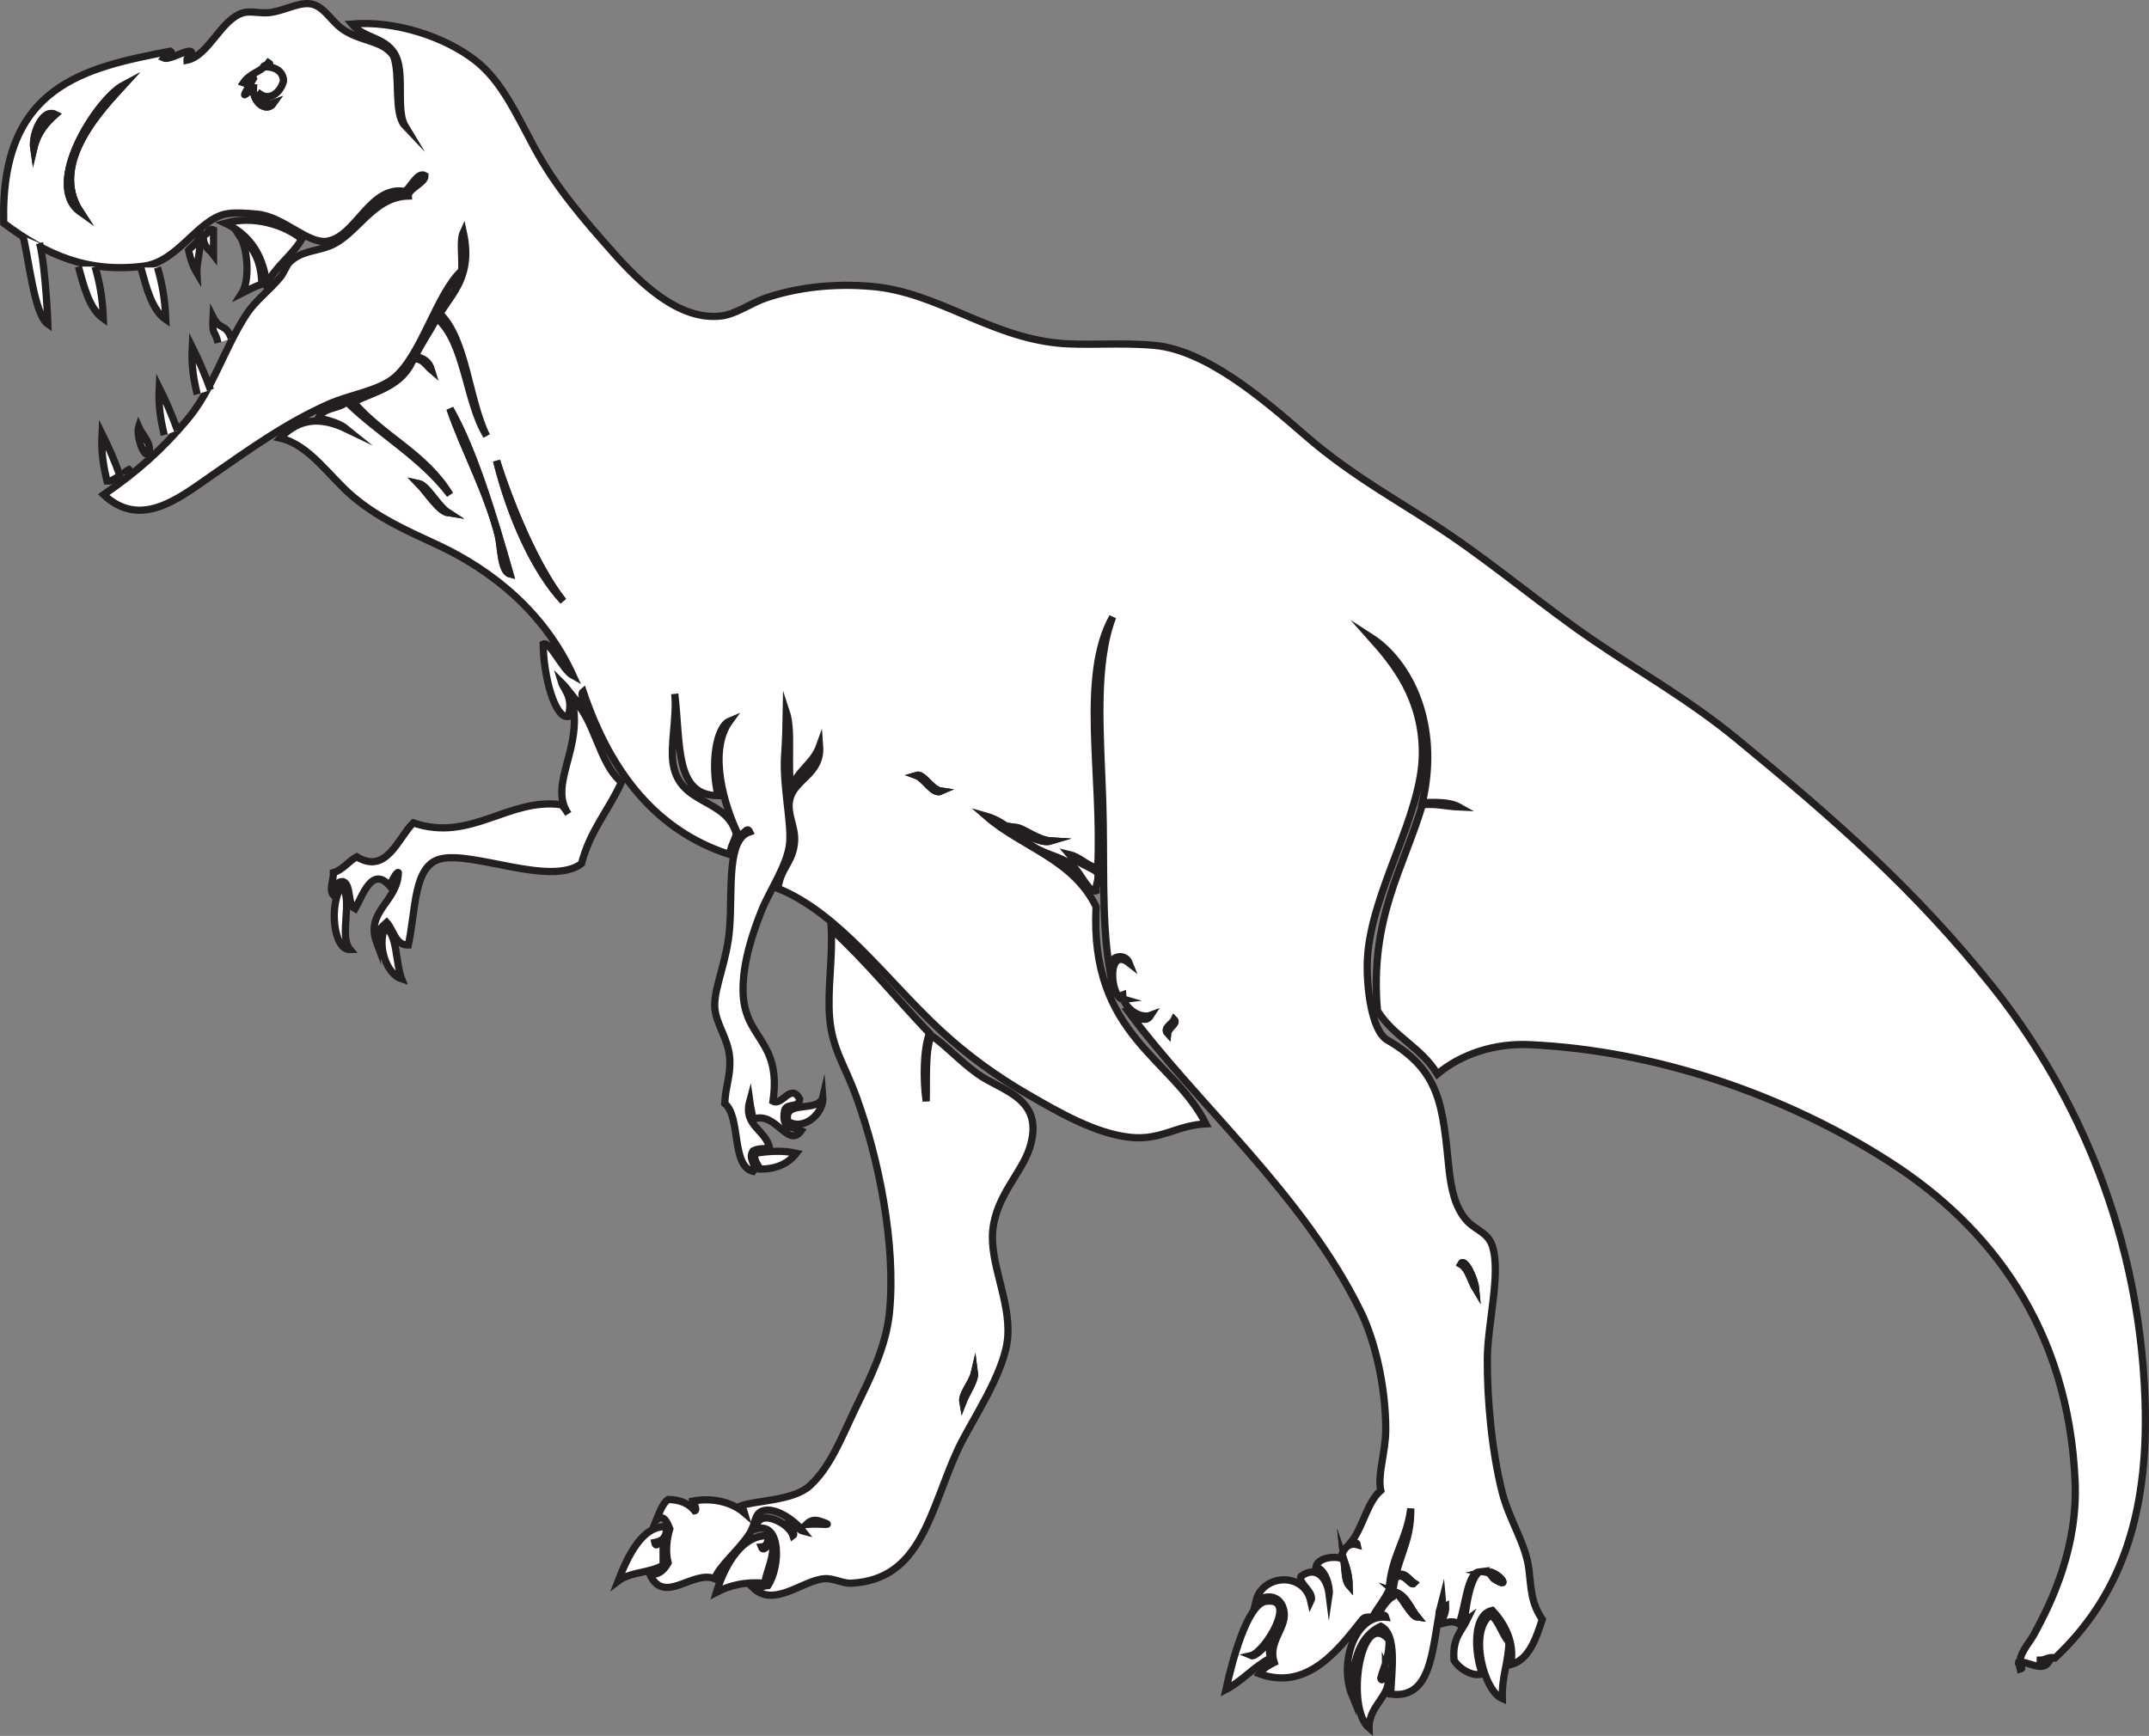 <?xml version="1.0" encoding="UTF-8"?>
<svg xmlns="http://www.w3.org/2000/svg" xmlns:xlink="http://www.w3.org/1999/xlink" width="297.329pt" height="240.228pt" viewBox="0 0 297.329 240.228" version="1.1">
<rect x="0" y="0" width="297.329" height="240.228" fill="#808080" stroke="none"/>
<defs>
<clipPath id="clip1">
  <path d="M 190 209 L 223 209 L 223 240.227 L 190 240.227 Z M 190 209 "/>
</clipPath>
<clipPath id="clip2">
  <path d="M 173 211 L 207 211 L 207 240.227 L 173 240.227 Z M 173 211 "/>
</clipPath>
<clipPath id="clip3">
  <path d="M 0 0 L 297.328 0 L 297.328 240.227 L 0 240.227 Z M 0 0 "/>
</clipPath>
<clipPath id="clip4">
  <path d="M 155 207 L 192 207 L 192 240.227 L 155 240.227 Z M 155 207 "/>
</clipPath>
</defs>
<g id="surface1">
<path style=" stroke:none;fill-rule:evenodd;fill:rgb(100%,100%,100%);fill-opacity:1;" d="M 37.605 12.402 C 37.488 11.625 37.613 10.516 36.918 10.523 C 37.223 11.047 36.832 12.52 37.605 12.402 M 35.07 12.09 C 35.164 10.02 38.461 8.727 38.758 11.465 C 38.379 13.09 36.023 12.977 35.07 12.09 "/>
<path style="fill:none;stroke-width:1;stroke-linecap:butt;stroke-linejoin:miter;stroke:rgb(13.73%,12.16%,12.549%);stroke-opacity:1;stroke-miterlimit:10;" d="M -0.001 0.002 C -0.118 0.779 0.007 1.889 -0.689 1.881 C -0.384 1.357 -0.774 -0.115 -0.001 0.002 Z M -2.536 0.314 C -2.442 2.385 0.854 3.678 1.151 0.939 C 0.772 -0.686 -1.583 -0.572 -2.536 0.314 Z M -2.536 0.314 " transform="matrix(1,0,0,-1,37.606,12.404)"/>
<path style=" stroke:none;fill-rule:evenodd;fill:rgb(13.73%,12.16%,12.549%);fill-opacity:1;" d="M 36.918 10.523 C 37.613 10.516 37.488 11.625 37.605 12.406 C 36.832 12.52 37.223 11.047 36.918 10.523 "/>
<path style="fill:none;stroke-width:1;stroke-linecap:butt;stroke-linejoin:miter;stroke:rgb(13.73%,12.16%,12.549%);stroke-opacity:1;stroke-miterlimit:10;" d="M 0.002 0.002 C 0.697 0.01 0.572 -1.1 0.689 -1.881 C -0.084 -1.994 0.307 -0.522 0.002 0.002 Z M 0.002 0.002 " transform="matrix(1,0,0,-1,36.916,10.525)"/>
<path style=" stroke:none;fill-rule:evenodd;fill:rgb(100%,100%,100%);fill-opacity:1;" d="M 31.156 30.883 C 35.117 29.777 39.289 31.102 41.758 33.074 C 40.363 35.465 38.172 36.766 36.914 39.336 C 36.316 34.723 34.109 32.297 31.156 30.883 "/>
<path style="fill:none;stroke-width:1;stroke-linecap:butt;stroke-linejoin:miter;stroke:rgb(13.73%,12.16%,12.549%);stroke-opacity:1;stroke-miterlimit:10;" d="M 0 -0.002 C 3.961 1.104 8.133 -0.22 10.602 -2.193 C 9.207 -4.584 7.016 -5.884 5.758 -8.455 C 5.161 -3.841 2.954 -1.416 0 -0.002 Z M 0 -0.002 " transform="matrix(1,0,0,-1,31.156,30.881)"/>
<path style=" stroke:none;fill-rule:evenodd;fill:rgb(100%,100%,100%);fill-opacity:1;" d="M 29.543 31.82 L 29.543 35.266 C 28.961 34.488 28.027 34.191 28.16 32.445 C 28.887 32.598 28.68 31.488 29.543 31.82 "/>
<path style="fill:none;stroke-width:1;stroke-linecap:butt;stroke-linejoin:miter;stroke:rgb(13.73%,12.16%,12.549%);stroke-opacity:1;stroke-miterlimit:10;" d="M -0.001 0.001 L -0.001 -3.444 C -0.583 -2.667 -1.517 -2.37 -1.384 -0.624 C -0.657 -0.776 -0.864 0.333 -0.001 0.001 Z M -0.001 0.001 " transform="matrix(1,0,0,-1,29.544,31.821)"/>
<path style=" stroke:none;fill-rule:evenodd;fill:rgb(100%,100%,100%);fill-opacity:1;" d="M 36.223 39.336 C 35.215 39.637 34.359 40.145 33.457 40.59 C 34.621 38.777 34.25 34.324 33.23 32.762 C 34.895 34.043 36.145 35.895 36.223 39.336 "/>
<path style="fill:none;stroke-width:1;stroke-linecap:butt;stroke-linejoin:miter;stroke:rgb(13.73%,12.16%,12.549%);stroke-opacity:1;stroke-miterlimit:10;" d="M -0.002 0.001 C -1.009 -0.299 -1.865 -0.807 -2.767 -1.253 C -1.603 0.56 -1.974 5.013 -2.994 6.576 C -1.33 5.294 -0.08 3.443 -0.002 0.001 Z M -0.002 0.001 " transform="matrix(1,0,0,-1,36.224,39.337)"/>
<path style=" stroke:none;fill-rule:evenodd;fill:rgb(100%,100%,100%);fill-opacity:1;" d="M 27.469 33.074 C 27.984 34.203 27.16 36.191 27.242 37.773 C 26.723 36.906 26.344 35.859 26.086 34.641 C 26.52 34.082 27.156 33.793 27.469 33.074 "/>
<path style="fill:none;stroke-width:1;stroke-linecap:butt;stroke-linejoin:miter;stroke:rgb(13.73%,12.16%,12.549%);stroke-opacity:1;stroke-miterlimit:10;" d="M -0.001 -0.001 C 0.515 -1.13 -0.309 -3.118 -0.227 -4.7 C -0.747 -3.833 -1.126 -2.786 -1.383 -1.567 C -0.95 -1.008 -0.313 -0.719 -0.001 -0.001 Z M -0.001 -0.001 " transform="matrix(1,0,0,-1,27.469,33.074)"/>
<path style=" stroke:none;fill-rule:nonzero;fill:rgb(100%,100%,100%);fill-opacity:1;" d="M 19.176 59.066 C 19.637 60.125 21.117 61.43 20.559 62.828 C 19.77 63.309 18.844 60.105 19.176 59.066 "/>
<path style="fill:none;stroke-width:1;stroke-linecap:butt;stroke-linejoin:miter;stroke:rgb(13.73%,12.16%,12.549%);stroke-opacity:1;stroke-miterlimit:10;" d="M -0 0.001 C 0.461 -1.058 1.941 -2.362 1.383 -3.761 C 0.594 -4.241 -0.332 -1.038 -0 0.001 Z M -0 0.001 " transform="matrix(1,0,0,-1,19.176,59.067)"/>
<path style=" stroke:none;fill-rule:nonzero;fill:rgb(100%,100%,100%);fill-opacity:1;" d="M 14.109 60.008 C 15.039 61.875 15.895 63.844 16.641 65.957 C 15.906 66.008 15.629 66.668 14.801 66.582 C 14.359 64.676 13.965 62.707 14.109 60.008 "/>
<path style="fill:none;stroke-width:1;stroke-linecap:butt;stroke-linejoin:miter;stroke:rgb(13.73%,12.16%,12.549%);stroke-opacity:1;stroke-miterlimit:10;" d="M 0.002 -0.002 C 0.932 -1.869 1.787 -3.838 2.533 -5.951 C 1.799 -6.002 1.521 -6.662 0.693 -6.576 C 0.252 -4.67 -0.143 -2.701 0.002 -0.002 Z M 0.002 -0.002 " transform="matrix(1,0,0,-1,14.107,60.006)"/>
<path style="fill-rule:nonzero;fill:rgb(100%,100%,100%);fill-opacity:1;stroke-width:1;stroke-linecap:butt;stroke-linejoin:miter;stroke:rgb(13.73%,12.16%,12.549%);stroke-opacity:1;stroke-miterlimit:10;" d="M -0.001 0.001 C -0.345 -0.366 -0.943 -0.39 -1.15 -0.941 " transform="matrix(1,0,0,-1,18.255,64.704)"/>
<path style=" stroke:none;fill-rule:evenodd;fill:rgb(100%,100%,100%);fill-opacity:1;" d="M 85.984 108.234 C 84.242 112.133 81.652 114.871 80.457 119.512 C 76.184 122.742 65.328 117.691 60.871 118.883 C 57.211 119.863 57.562 125.762 56.496 130.785 C 54.691 130.84 54.48 128.727 53.5 127.652 C 52.816 128.281 52.062 128.828 52.117 130.469 C 50.488 126.102 55.012 124.844 55.117 120.762 C 54.996 120.52 54.125 121.902 53.965 122.641 C 51.48 119.754 50.184 123.91 49.125 125.773 C 48.055 125.246 48.621 122.492 47.516 122.016 C 46.512 121.906 46.305 122.879 46.133 123.895 C 45.488 123.203 46.164 121.664 46.133 120.762 C 47.449 120.363 48.203 119.195 49.355 118.57 C 53.477 121.09 55.039 115.984 57.188 113.875 C 65.168 116.598 70.328 110.34 77.691 111.367 C 78.031 111.734 78.344 112.152 78.613 112.621 C 75.762 108.461 80.887 103.391 79.074 96.648 C 82.301 99.258 82.781 105.594 85.984 108.234 "/>
<path style="fill:none;stroke-width:1;stroke-linecap:butt;stroke-linejoin:miter;stroke:rgb(13.73%,12.16%,12.549%);stroke-opacity:1;stroke-miterlimit:10;" d="M -0.002 0.002 C -1.744 -3.897 -4.334 -6.635 -5.529 -11.276 C -9.802 -14.506 -20.658 -9.455 -25.115 -10.647 C -28.775 -11.627 -28.423 -17.526 -29.49 -22.549 C -31.294 -22.604 -31.505 -20.49 -32.486 -19.416 C -33.169 -20.045 -33.923 -20.592 -33.869 -22.233 C -35.498 -17.865 -30.974 -16.608 -30.869 -12.526 C -30.99 -12.283 -31.861 -13.666 -32.021 -14.404 C -34.505 -11.518 -35.802 -15.674 -36.861 -17.537 C -37.931 -17.01 -37.365 -14.256 -38.47 -13.779 C -39.474 -13.67 -39.681 -14.643 -39.853 -15.658 C -40.498 -14.967 -39.822 -13.428 -39.853 -12.526 C -38.537 -12.127 -37.783 -10.959 -36.63 -10.334 C -32.509 -12.854 -30.947 -7.748 -28.798 -5.639 C -20.818 -8.361 -15.658 -2.104 -8.294 -3.131 C -7.955 -3.498 -7.642 -3.916 -7.373 -4.385 C -10.224 -0.225 -5.099 4.846 -6.912 11.588 C -3.685 8.978 -3.205 2.642 -0.002 0.002 Z M -0.002 0.002 " transform="matrix(1,0,0,-1,85.986,108.236)"/>
<path style=" stroke:none;fill-rule:evenodd;fill:rgb(13.73%,12.16%,12.549%);fill-opacity:1;" d="M 183.203 106.355 C 183.66 105.762 183.344 108.867 183.438 109.801 C 182.98 110.398 183.297 107.289 183.203 106.355 "/>
<path style="fill:none;stroke-width:1;stroke-linecap:butt;stroke-linejoin:miter;stroke:rgb(13.73%,12.16%,12.549%);stroke-opacity:1;stroke-miterlimit:10;" d="M -0.001 0.002 C 0.456 0.596 0.14 -2.51 0.234 -3.443 C -0.223 -4.041 0.093 -0.932 -0.001 0.002 Z M -0.001 0.002 " transform="matrix(1,0,0,-1,183.204,106.357)"/>
<path style=" stroke:none;fill-rule:evenodd;fill:rgb(100%,100%,100%);fill-opacity:1;" d="M 47.281 122.641 C 48.93 124.492 46.824 129.516 48.434 131.41 C 46.082 131.508 45.52 125.012 47.281 122.641 "/>
<path style="fill:none;stroke-width:1;stroke-linecap:butt;stroke-linejoin:miter;stroke:rgb(13.73%,12.16%,12.549%);stroke-opacity:1;stroke-miterlimit:10;" d="M -0.001 0.001 C 1.648 -1.851 -0.458 -6.874 1.152 -8.769 C -1.2 -8.866 -1.762 -2.37 -0.001 0.001 Z M -0.001 0.001 " transform="matrix(1,0,0,-1,47.282,122.641)"/>
<path style=" stroke:none;fill-rule:evenodd;fill:rgb(100%,100%,100%);fill-opacity:1;" d="M 53.273 128.277 C 55.02 129.348 54.703 133.219 55.578 135.48 C 53.625 134.875 52.082 131.164 53.273 128.277 "/>
<path style="fill:none;stroke-width:1;stroke-linecap:butt;stroke-linejoin:miter;stroke:rgb(13.73%,12.16%,12.549%);stroke-opacity:1;stroke-miterlimit:10;" d="M -0.002 0.002 C 1.745 -1.068 1.428 -4.94 2.303 -7.201 C 0.35 -6.596 -1.193 -2.885 -0.002 0.002 Z M -0.002 0.002 " transform="matrix(1,0,0,-1,53.275,128.279)"/>
<path style=" stroke:none;fill-rule:evenodd;fill:rgb(100%,100%,100%);fill-opacity:1;" d="M 113.859 151.766 C 114.043 153.898 111.402 156.559 109.02 155.211 C 108.234 152.004 113.301 154.168 113.859 151.766 "/>
<path style="fill:none;stroke-width:1;stroke-linecap:butt;stroke-linejoin:miter;stroke:rgb(13.73%,12.16%,12.549%);stroke-opacity:1;stroke-miterlimit:10;" d="M -0.001 0.002 C 0.183 -2.131 -2.458 -4.791 -4.841 -3.443 C -5.626 -0.236 -0.56 -2.4 -0.001 0.002 Z M -0.001 0.002 " transform="matrix(1,0,0,-1,113.86,151.768)"/>
<path style=" stroke:none;fill-rule:evenodd;fill:rgb(100%,100%,100%);fill-opacity:1;" d="M 110.176 159.594 C 109.027 161.062 107.352 161.809 105.109 161.785 C 104.871 161.07 104.316 160.777 104.414 159.594 C 106.336 159.324 108.23 159.152 110.176 159.594 "/>
<path style="fill:none;stroke-width:1;stroke-linecap:butt;stroke-linejoin:miter;stroke:rgb(13.73%,12.16%,12.549%);stroke-opacity:1;stroke-miterlimit:10;" d="M -0 0.002 C -1.148 -1.467 -2.824 -2.213 -5.066 -2.19 C -5.305 -1.475 -5.859 -1.182 -5.762 0.002 C -3.84 0.271 -1.945 0.443 -0 0.002 Z M -0 0.002 " transform="matrix(1,0,0,-1,110.176,159.596)"/>
<path style=" stroke:none;fill-rule:evenodd;fill:rgb(13.73%,12.16%,12.549%);fill-opacity:1;" d="M 111.555 210.957 C 112.355 210.184 112.988 210.328 113.859 210.645 C 115.445 211.219 113.707 210.789 111.555 210.957 "/>
<path style="fill:none;stroke-width:1;stroke-linecap:butt;stroke-linejoin:miter;stroke:rgb(13.73%,12.16%,12.549%);stroke-opacity:1;stroke-miterlimit:10;" d="M -0.001 -0 C 0.8 0.773 1.433 0.629 2.304 0.312 C 3.89 -0.262 2.151 0.168 -0.001 -0 Z M -0.001 -0 " transform="matrix(1,0,0,-1,111.556,210.957)"/>
<path style=" stroke:none;fill-rule:evenodd;fill:rgb(100%,100%,100%);fill-opacity:1;" d="M 90.594 213.461 C 90.789 214.379 91.172 213.055 91.746 213.461 L 91.746 216.594 C 89.949 217.699 87.191 217.512 85.523 218.785 C 86.871 215.285 88.906 211.078 92.203 211.273 C 92.289 212.848 91.531 213.273 90.594 213.461 "/>
<path style="fill:none;stroke-width:1;stroke-linecap:butt;stroke-linejoin:miter;stroke:rgb(13.73%,12.16%,12.549%);stroke-opacity:1;stroke-miterlimit:10;" d="M 0.001 0.002 C 0.196 -0.916 0.579 0.408 1.153 0.002 L 1.153 -3.131 C -0.644 -4.236 -3.401 -4.049 -5.069 -5.322 C -3.722 -1.822 -1.687 2.385 1.61 2.189 C 1.696 0.615 0.938 0.189 0.001 0.002 Z M 0.001 0.002 " transform="matrix(1,0,0,-1,90.593,213.463)"/>
<path style=" stroke:none;fill-rule:evenodd;fill:rgb(100%,100%,100%);fill-opacity:1;" d="M 105.34 214.086 C 105.711 215.043 106.445 213.047 106.949 214.086 C 106.863 216.168 106.09 217.305 105.801 219.102 C 103.082 218.855 100.953 219.402 99.117 220.352 C 100.344 216.367 102.766 212.387 106.258 212.523 C 106.316 213.543 105.984 214.031 105.34 214.086 "/>
<path style="fill:none;stroke-width:1;stroke-linecap:butt;stroke-linejoin:miter;stroke:rgb(13.73%,12.16%,12.549%);stroke-opacity:1;stroke-miterlimit:10;" d="M 0.002 0.002 C 0.373 -0.955 1.107 1.041 1.611 0.002 C 1.525 -2.08 0.752 -3.217 0.463 -5.014 C -2.256 -4.768 -4.385 -5.315 -6.221 -6.264 C -4.994 -2.279 -2.572 1.701 0.92 1.564 C 0.978 0.545 0.646 0.057 0.002 0.002 Z M 0.002 0.002 " transform="matrix(1,0,0,-1,105.338,214.088)"/>
<path style=" stroke:none;fill-rule:evenodd;fill:rgb(100%,100%,100%);fill-opacity:1;" d="M 208.777 227.242 C 208.695 230.156 207.77 231.93 207.859 235.07 C 205.25 233.992 203.164 225.699 206.246 223.484 C 207.398 224.316 207.789 226.184 208.777 227.242 "/>
<g clip-path="url(#clip1)" clip-rule="nonzero">
<path style="fill:none;stroke-width:1;stroke-linecap:butt;stroke-linejoin:miter;stroke:rgb(13.73%,12.16%,12.549%);stroke-opacity:1;stroke-miterlimit:10;" d="M 0 -0 C -0.082 -2.914 -1.007 -4.688 -0.918 -7.828 C -3.527 -6.75 -5.613 1.543 -2.531 3.758 C -1.378 2.926 -0.988 1.059 0 -0 Z M 0 -0 " transform="matrix(1,0,0,-1,208.777,227.242)"/>
</g>
<path style=" stroke:none;fill-rule:evenodd;fill:rgb(100%,100%,100%);fill-opacity:1;" d="M 192.188 226.93 C 192.25 229.305 191.48 230.559 191.039 232.25 C 191.242 233.004 191.738 231.574 191.727 231 C 193.27 234.441 189.348 235.641 189.426 239.141 C 186.113 236.379 188.211 222.352 192.188 226.93 "/>
<g clip-path="url(#clip2)" clip-rule="nonzero">
<path style="fill:none;stroke-width:1;stroke-linecap:butt;stroke-linejoin:miter;stroke:rgb(13.73%,12.16%,12.549%);stroke-opacity:1;stroke-miterlimit:10;" d="M -0.002 -0.001 C 0.061 -2.376 -0.709 -3.63 -1.15 -5.321 C -0.947 -6.075 -0.451 -4.646 -0.462 -4.071 C 1.081 -7.513 -2.841 -8.712 -2.763 -12.212 C -6.076 -9.45 -3.978 4.577 -0.002 -0.001 Z M -0.002 -0.001 " transform="matrix(1,0,0,-1,192.189,226.929)"/>
</g>
<path style=" stroke:none;fill-rule:evenodd;fill:rgb(100%,100%,100%);fill-opacity:1;" d="M 196.105 223.797 C 195.137 222.609 194.586 220.855 193.113 220.352 C 194.156 221.234 195.25 223.703 196.105 223.797 M 195.645 219.102 C 195.062 218.73 194.109 217.238 193.344 218.16 C 194.5 217.746 195.199 219.586 195.645 219.102 M 206.703 218.477 C 209.387 220.23 207.133 217.188 205.551 217.531 C 206.305 217.641 206.43 218.297 206.703 218.477 M 186.66 219.41 C 186.629 217.992 186.309 216.969 185.969 215.969 C 186.105 217.242 186.074 218.746 186.66 219.41 M 204.172 178.387 C 204.031 176.836 202.594 173.938 202.094 174.941 C 203.184 175.551 203.473 177.242 204.172 178.387 M 161.551 142.996 C 161.621 142.238 162.969 141.613 162.473 141.121 C 162.234 141.652 160.887 142.281 161.551 142.996 M 145.422 116.379 C 143.582 116.27 141.641 114.637 140.586 114.5 C 141.859 115.379 143.934 116.832 145.422 116.379 M 130.219 109.488 C 128.824 109.289 127.773 106.977 126.762 107.297 C 127.977 107.742 129.059 110.02 130.219 109.488 M 62.027 70.969 C 60.516 69.992 59.148 67.164 57.879 66.898 C 59.148 68.203 60.707 70.773 62.027 70.969 M 77.922 83.184 C 74.059 78.328 70.449 69.34 68.707 63.766 C 70.641 71.57 74.047 79.055 77.922 83.184 M 68.938 74.102 C 69.316 75.602 69.277 79.102 70.547 79.422 C 68.262 71.363 65.512 62.266 62.258 56.562 C 64.125 62.047 67.418 68.059 68.938 74.102 M 4.664 20.547 C 5.184 18.332 6.355 17.004 7.656 15.848 C 5.871 14.934 4.379 18.66 4.664 20.547 M 11.113 29.316 C 6.66 22.527 14.395 14.758 17.105 11.777 C 13.41 13.738 5.875 25.59 11.113 29.316 M 33.691 11.465 C 34.375 11.738 34.828 10.125 35.07 10.84 C 34.734 11.352 33.547 13.582 33.918 13.031 C 34.465 12.934 34.348 11.941 35.07 12.09 C 34.887 14.215 36.914 15.621 37.84 14.285 C 36.77 14.676 35.594 13.598 35.992 13.031 C 37.402 14.012 38.895 12.668 39.219 11.152 C 39.113 9.41 37.227 9.156 36.453 9.273 C 36.547 8.84 37.766 9.691 37.145 9.324 C 36.121 10.645 34.641 10.039 33.691 11.465 M 23.555 7.082 C 24.234 7.531 22.836 7.738 22.633 8.02 C 23.328 8.332 25.004 7.289 26.086 7.082 C 27.164 7.102 25.816 7.797 25.855 8.332 C 28.926 7.707 30.555 2.621 33.691 1.754 C 34.625 1.5 35.984 1.855 37.145 1.754 C 39.004 1.602 41.027 0.422 42.676 0.504 C 44.668 0.602 45.629 2.727 47.281 3.949 C 49.836 5.828 52.84 5.465 54.426 7.707 C 55.461 10.266 54.391 15.688 56.039 17.414 C 54.805 15.367 55.922 10.566 54.887 8.02 C 53.684 5.074 50.441 5.438 48.664 3.32 C 54.762 2.805 61.562 5.125 65.715 8.332 C 69.371 11.156 71.34 15.609 74.004 20.547 C 76.855 25.82 80.66 30.258 84.836 34.953 C 88.488 39.066 93.914 44.445 99.809 43.723 C 101.848 43.473 103.875 41.945 106.027 41.215 C 110.031 39.863 115.125 39.137 120.773 39.652 C 129.641 40.461 136.816 46.516 146.348 47.48 C 150.117 47.863 154.992 47.363 159.707 47.793 C 166.848 48.445 174.641 55.074 180.668 60.32 C 187.363 66.137 194.281 69.703 200.715 74.102 C 207.441 78.699 213.832 84.086 220.297 88.504 C 227.047 93.117 233.777 96.887 240.34 102.285 C 254.051 113.566 264.988 123.18 275.586 136.422 C 285.855 149.254 295.926 168.691 296.781 193.734 C 297.348 210.234 293.059 221.211 284.34 229.434 C 283.414 229.219 283.027 229.734 282.266 229.746 C 282.23 230.426 283.082 229.891 283.422 230.062 C 282.445 231.445 280.391 229.734 279.273 230.062 C 279.148 230.512 280.168 230.824 279.504 231 C 279.027 229.133 280.641 227.574 281.344 226.305 C 283.992 221.52 287.492 213.977 287.105 205.008 C 286.191 183.797 275.367 169.762 261.531 160.852 C 246.969 151.465 228.926 145.336 211.543 144.566 C 207.02 144.359 202.305 145.746 198.871 148.633 C 196.664 144.953 192.828 143.488 190.578 139.867 C 189.477 127.082 194.203 120.109 196.797 111.367 C 198.703 111.176 200.152 111.609 201.867 111.68 C 200.562 110.945 198.648 111.047 196.797 111.055 C 199.336 100.082 194.918 91.57 189.656 88.191 C 192.953 91.883 196.785 96.613 196.797 104.164 C 196.809 112.84 189.715 123.25 189.195 132.664 C 189.012 135.961 189.625 142.594 191.961 143.938 C 199.41 148.23 199.586 153.188 200.484 161.785 C 200.746 164.328 201.289 167.168 203.016 168.992 C 204.234 170.277 205.855 170.555 206.477 172.438 C 207.703 176.168 205.812 183.125 205.781 188.094 C 205.746 193.609 206.406 200.895 207.855 206.574 C 208.84 210.418 211.105 213.574 211.543 217.223 C 211.871 219.992 211.828 221.809 213.387 224.109 C 212.465 226.934 211.504 229.699 209.008 230.375 C 209.652 227.281 208.086 224.594 206.477 222.859 C 203.684 223.445 204.02 228.863 205.09 231.625 C 203.871 232.125 201.883 230.984 201.176 229.746 C 200.91 226.68 202.23 225.75 203.016 224.109 C 202.816 224.25 202.602 224.387 202.559 224.734 C 202.777 222.941 203.207 218.734 204.629 217.531 C 202.996 217.719 202.758 222.5 201.867 224.734 C 201.082 224.195 200.18 224.52 199.328 224.734 C 199.527 223.855 200.074 223.449 200.023 222.23 C 199.566 222.445 199.41 223.066 199.328 223.797 C 198.684 223.195 199.648 222.164 199.562 221.289 C 198.078 226.895 198.629 235.27 192.418 234.445 C 192.523 231.211 193.344 226.223 191.039 225.051 C 188.305 226.344 186.961 229.527 187.125 234.758 C 185.125 229.93 187.621 223.426 191.727 223.797 C 191.559 223.238 191.309 223.75 191.039 223.797 C 190.305 223.5 191.926 221.344 192.652 220.98 C 193.043 215.676 195.277 213.797 195.188 208.766 C 194.645 213.152 192.477 215.312 192.188 220.039 C 191.543 221.449 190.602 222.477 189.887 223.797 C 189.316 223.754 188.777 223.75 188.504 224.109 C 185.207 228.277 180.867 234.07 174.223 231.625 C 174.754 230.887 175.512 230.457 176.293 230.062 C 175.375 227.262 177.93 225.391 177.676 223.172 C 177.449 221.172 175.754 220.316 173.758 221.605 C 174.609 217.836 180.434 217.441 181.359 221.605 C 181.965 220.387 179.586 219.125 179.98 218.16 C 181.973 216.645 183.586 218.156 183.898 220.664 C 184.059 219.605 183.332 217.051 182.055 216.906 C 182.312 215.477 184.734 215.344 185.508 215.652 C 185.629 215.035 186.203 213.312 187.812 213.777 C 187.742 213.352 187.234 213.516 186.891 213.461 C 188.566 211.461 189.109 207.918 191.039 206.262 C 190.559 204.059 191.727 200.984 191.727 197.805 C 191.727 191.961 190.273 185.609 188.273 181.52 C 180.34 165.293 165.547 152.789 156.02 139.867 C 156.508 139.75 158.219 142.133 159.246 140.492 C 157.715 141.078 155.422 139.461 155.328 137.672 C 155.008 137.785 155.309 138.227 155.559 138.301 C 153.605 138.547 152.965 130.711 156.254 133.289 C 155.699 131.859 153.602 132.18 153.484 133.914 C 152.363 127.031 152.84 118.738 152.566 110.742 C 152.25 101.52 151.41 92.059 153.945 85.375 C 149.344 93.629 152.504 107.035 151.875 120.137 C 150.348 119.809 149.461 118.613 147.957 118.258 C 148.984 119.473 150.648 119.82 151.875 120.762 C 152.051 121.941 151.594 122.262 151.645 123.27 C 150.664 123.629 149.508 120.77 148.418 119.824 C 147.227 118.789 145.477 118.441 143.812 117.629 C 141.344 116.43 139.48 113.801 136.438 112.934 C 141.387 117.273 148.391 118.816 151.645 125.461 C 150.77 143.352 162.145 146.262 166.848 155.527 C 162.867 155.703 160.668 157.816 156.48 157.402 C 151.652 156.93 146.566 153.98 142.199 151.453 C 137.824 148.93 133.75 145.949 130.219 142.684 C 122.617 135.66 116.176 126.418 107.641 122.953 C 108.012 120.027 109.781 119.312 109.941 116.379 C 110.055 114.398 108.867 112.68 109.254 110.742 C 109.84 107.785 113.691 107.234 113.398 103.227 C 112.496 105.754 110.316 106.547 109.484 109.176 C 108.867 106.148 109.68 101.184 108.793 98.527 C 108.762 100.496 108.715 102.289 108.562 104.477 C 108.27 108.656 109.52 113.723 109.254 116.691 C 108.984 119.676 106.41 123.355 105.34 126.086 C 104.168 129.059 102.777 133.102 102.805 137.047 C 102.852 143.906 108.188 143.734 106.949 152.395 C 108.234 153.082 109.426 149.828 110.637 152.082 C 110.566 153.449 108.848 152.574 108.562 153.648 C 108.008 156.383 109.82 155.898 110.867 156.465 C 108.988 159.031 107.352 153.66 104.184 154.898 C 104.062 154.023 103.848 153.273 103.727 152.395 C 102.789 155.859 106.043 156.336 106.488 158.969 C 105.598 158.906 104.789 158.957 104.184 159.281 C 103.418 160.453 104.852 161.262 104.184 162.105 C 101.137 161.344 102.535 154.527 100.27 152.707 C 100.391 150.168 101.121 148.871 100.961 146.441 C 100.773 143.641 98.949 141.637 98.887 139.242 C 98.816 136.512 100.629 133.008 100.961 128.277 C 101.34 122.891 100.527 116.156 103.727 115.125 C 103.332 114.211 102.887 115.836 102.113 115.438 C 100.254 111.633 97.898 103.996 100.961 99.781 C 99.078 100.562 98.285 105.672 99.348 110.113 C 93.352 110.051 94.203 103.199 93.355 96.023 C 93.688 99.027 92.711 103.141 93.129 105.73 C 94.066 111.523 100.547 110.375 101.883 115.438 C 101.605 116.422 101.102 117.098 100.961 118.258 C 91.02 115.066 84.547 107.168 80.688 95.707 C 80.191 96.105 80.98 97.375 81.148 97.902 C 80.105 97.852 78.762 95.512 77.691 94.457 C 77.953 95.328 79.395 96.461 78.613 99.152 C 76.773 99.48 75.18 93.539 75.156 89.133 C 76.141 88.672 77.754 92.672 79.305 93.516 C 75.395 84.914 68.32 79.012 60.414 75.352 C 56.211 73.406 52.414 71.723 48.895 68.777 C 45.559 65.984 42.84 61.559 38.758 60.633 C 41.43 57.84 44.395 57.652 47.977 59.379 C 46.918 58.516 45.465 58.199 44.055 57.816 C 44.805 56.32 46.867 56.625 47.977 55.621 C 52.574 60.121 58.23 63.18 62.258 68.461 C 58.836 62.777 52.973 60.414 48.895 55.621 C 52.027 54.141 55.715 53.41 57.188 49.672 C 58.504 49.555 58.965 50.598 59.727 51.238 C 59.371 50.043 58.559 49.484 57.418 49.359 C 58.316 47.441 59.477 45.891 60.414 44.035 C 64.336 47.262 64.43 55.699 67.324 60.32 C 64.809 55.18 64.547 46.977 60.871 43.41 C 62.578 40.496 65.422 38.207 64.102 32.133 C 63.566 33.289 64.02 35.781 63.867 37.457 C 60.438 40.641 58.379 48.949 54.656 52.18 C 52.426 54.109 48.48 54.574 45.438 55.938 C 39.402 58.637 34.574 62.145 29.082 65.957 C 24.629 69.055 19.395 73.203 14.34 68.461 C 19.055 65.215 22.371 62.246 25.855 58.129 C 29.461 53.875 31.016 48.176 34.152 43.41 C 35.312 41.641 37.266 40.188 38.758 38.398 C 39.301 37.746 39.613 36.695 40.141 36.207 C 41.758 34.711 43.746 34.789 45.668 34.016 C 49.418 32.504 51.555 27.23 56.496 27.125 C 56.441 26.117 58.855 25.312 58.805 24.305 C 57.816 23.711 56.879 25.859 56.039 26.496 C 51.117 25.625 49.262 32.816 45.211 33.387 C 42.527 33.766 39.211 29.945 35.531 29.629 C 34.176 29.512 32.391 29.352 31.156 29.629 C 27.285 30.496 24.594 36.234 19.867 36.832 C 12.23 37.797 6.488 35.371 0.516 30.879 C -0.004 11.801 11.727 9.375 23.555 7.082 "/>
<g clip-path="url(#clip3)" clip-rule="nonzero">
<path style="fill:none;stroke-width:1;stroke-linecap:butt;stroke-linejoin:miter;stroke:rgb(13.73%,12.16%,12.549%);stroke-opacity:1;stroke-miterlimit:10;" d="M -0.001 -0 C -0.969 1.187 -1.52 2.941 -2.993 3.445 C -1.95 2.562 -0.856 0.094 -0.001 -0 Z M -0.461 4.695 C -1.044 5.066 -1.997 6.559 -2.762 5.637 C -1.606 6.051 -0.907 4.211 -0.461 4.695 Z M 10.597 5.32 C 13.281 3.566 11.027 6.609 9.445 6.266 C 10.199 6.156 10.324 5.5 10.597 5.32 Z M -9.446 4.387 C -9.477 5.805 -9.797 6.828 -10.137 7.828 C -10.001 6.555 -10.032 5.051 -9.446 4.387 Z M 8.066 45.41 C 7.925 46.961 6.488 49.859 5.988 48.855 C 7.078 48.246 7.367 46.555 8.066 45.41 Z M -34.555 80.801 C -34.485 81.559 -33.137 82.184 -33.633 82.676 C -33.872 82.144 -35.219 81.516 -34.555 80.801 Z M -50.684 107.418 C -52.524 107.527 -54.465 109.16 -55.52 109.297 C -54.247 108.418 -52.172 106.965 -50.684 107.418 Z M -65.887 114.309 C -67.282 114.508 -68.333 116.82 -69.344 116.5 C -68.129 116.055 -67.047 113.777 -65.887 114.309 Z M -134.079 152.828 C -135.59 153.805 -136.958 156.633 -138.227 156.898 C -136.958 155.594 -135.399 153.023 -134.079 152.828 Z M -118.184 140.613 C -122.047 145.469 -125.657 154.457 -127.399 160.031 C -125.465 152.226 -122.059 144.742 -118.184 140.613 Z M -127.168 149.695 C -126.79 148.195 -126.829 144.695 -125.559 144.375 C -127.844 152.434 -130.594 161.531 -133.848 167.234 C -131.981 161.75 -128.688 155.738 -127.168 149.695 Z M -191.442 203.25 C -190.922 205.465 -189.751 206.793 -188.45 207.949 C -190.235 208.863 -191.727 205.137 -191.442 203.25 Z M -184.993 194.48 C -189.446 201.269 -181.711 209.039 -179.001 212.019 C -182.696 210.059 -190.231 198.207 -184.993 194.48 Z M -162.415 212.332 C -161.731 212.059 -161.278 213.672 -161.036 212.957 C -161.372 212.445 -162.559 210.215 -162.188 210.766 C -161.641 210.863 -161.758 211.855 -161.036 211.707 C -161.219 209.582 -159.192 208.176 -158.266 209.512 C -159.336 209.121 -160.512 210.199 -160.114 210.766 C -158.704 209.785 -157.211 211.129 -156.887 212.644 C -156.993 214.387 -158.879 214.641 -159.653 214.523 C -159.559 214.957 -158.34 214.105 -158.961 214.473 C -159.985 213.152 -161.465 213.758 -162.415 212.332 Z M -172.551 216.715 C -171.872 216.266 -173.27 216.059 -173.473 215.777 C -172.778 215.465 -171.102 216.508 -170.02 216.715 C -168.942 216.695 -170.29 216 -170.251 215.465 C -167.18 216.09 -165.551 221.176 -162.415 222.043 C -161.481 222.297 -160.122 221.941 -158.961 222.043 C -157.102 222.195 -155.079 223.375 -153.43 223.293 C -151.438 223.195 -150.477 221.07 -148.825 219.848 C -146.27 217.969 -143.266 218.332 -141.68 216.09 C -140.645 213.531 -141.715 208.109 -140.067 206.383 C -141.301 208.43 -140.184 213.23 -141.219 215.777 C -142.422 218.723 -145.665 218.359 -147.442 220.476 C -141.344 220.992 -134.543 218.672 -130.391 215.465 C -126.735 212.641 -124.766 208.187 -122.102 203.25 C -119.251 197.976 -115.446 193.539 -111.27 188.844 C -107.618 184.73 -102.192 179.351 -96.297 180.074 C -94.258 180.324 -92.231 181.851 -90.079 182.582 C -86.075 183.934 -80.981 184.66 -75.333 184.144 C -66.465 183.336 -59.29 177.281 -49.758 176.316 C -45.989 175.934 -41.114 176.434 -36.399 176.004 C -29.258 175.351 -21.465 168.723 -15.438 163.476 C -8.743 157.66 -1.825 154.094 4.609 149.695 C 11.335 145.098 17.726 139.711 24.191 135.293 C 30.941 130.68 37.671 126.91 44.234 121.512 C 57.945 110.23 68.882 100.617 79.48 87.375 C 89.749 74.543 99.82 55.105 100.675 30.062 C 101.242 13.562 96.953 2.586 88.234 -5.637 C 87.308 -5.422 86.921 -5.938 86.16 -5.949 C 86.124 -6.629 86.976 -6.094 87.316 -6.266 C 86.339 -7.649 84.285 -5.938 83.167 -6.266 C 83.042 -6.715 84.062 -7.027 83.398 -7.203 C 82.921 -5.336 84.535 -3.777 85.238 -2.508 C 87.886 2.277 91.386 9.82 90.999 18.789 C 90.085 40 79.261 54.035 65.425 62.945 C 50.863 72.332 32.82 78.461 15.437 79.23 C 10.914 79.437 6.199 78.051 2.765 75.164 C 0.558 78.844 -3.278 80.309 -5.528 83.93 C -6.629 96.715 -1.903 103.687 0.691 112.43 C 2.597 112.621 4.046 112.187 5.761 112.117 C 4.457 112.851 2.542 112.75 0.691 112.742 C 3.23 123.715 -1.188 132.226 -6.45 135.605 C -3.153 131.914 0.679 127.184 0.691 119.633 C 0.703 110.957 -6.391 100.547 -6.911 91.133 C -7.094 87.836 -6.481 81.203 -4.145 79.859 C 3.304 75.566 3.48 70.609 4.378 62.012 C 4.64 59.469 5.183 56.629 6.91 54.805 C 8.128 53.519 9.749 53.242 10.371 51.359 C 11.597 47.629 9.707 40.672 9.675 35.703 C 9.64 30.187 10.3 22.902 11.749 17.223 C 12.734 13.379 14.999 10.223 15.437 6.574 C 15.765 3.805 15.722 1.988 17.281 -0.313 C 16.359 -3.137 15.398 -5.902 12.902 -6.578 C 13.546 -3.484 11.98 -0.797 10.371 0.937 C 7.578 0.351 7.914 -5.066 8.984 -7.828 C 7.765 -8.328 5.777 -7.188 5.07 -5.949 C 4.804 -2.883 6.124 -1.953 6.91 -0.313 C 6.71 -0.453 6.496 -0.59 6.453 -0.938 C 6.671 0.855 7.101 5.062 8.523 6.266 C 6.89 6.078 6.652 1.297 5.761 -0.938 C 4.976 -0.399 4.074 -0.723 3.222 -0.938 C 3.421 -0.059 3.968 0.348 3.917 1.566 C 3.46 1.351 3.304 0.73 3.222 -0 C 2.578 0.601 3.542 1.633 3.457 2.508 C 1.972 -3.098 2.523 -11.473 -3.688 -10.649 C -3.583 -7.414 -2.762 -2.426 -5.067 -1.254 C -7.801 -2.547 -9.145 -5.731 -8.981 -10.961 C -10.981 -6.133 -8.485 0.371 -4.379 -0 C -4.547 0.559 -4.797 0.047 -5.067 -0 C -5.801 0.297 -4.18 2.453 -3.454 2.816 C -3.063 8.121 -0.829 10 -0.918 15.031 C -1.461 10.644 -3.629 8.484 -3.918 3.758 C -4.563 2.348 -5.504 1.32 -6.219 -0 C -6.79 0.043 -7.329 0.047 -7.602 -0.313 C -10.899 -4.481 -15.239 -10.274 -21.883 -7.828 C -21.352 -7.09 -20.594 -6.66 -19.813 -6.266 C -20.731 -3.465 -18.176 -1.594 -18.43 0.625 C -18.657 2.625 -20.352 3.48 -22.348 2.191 C -21.497 5.961 -15.672 6.355 -14.747 2.191 C -14.141 3.41 -16.52 4.672 -16.126 5.637 C -14.133 7.152 -12.52 5.641 -12.208 3.133 C -12.047 4.191 -12.774 6.746 -14.051 6.891 C -13.793 8.32 -11.372 8.453 -10.598 8.144 C -10.477 8.762 -9.903 10.484 -8.293 10.019 C -8.364 10.445 -8.872 10.281 -9.215 10.336 C -7.54 12.336 -6.997 15.879 -5.067 17.535 C -5.547 19.738 -4.379 22.812 -4.379 25.992 C -4.379 31.836 -5.833 38.187 -7.833 42.277 C -15.766 58.504 -30.559 71.008 -40.086 83.93 C -39.598 84.047 -37.887 81.664 -36.86 83.305 C -38.391 82.719 -40.684 84.336 -40.778 86.125 C -41.098 86.012 -40.797 85.57 -40.547 85.496 C -42.501 85.25 -43.141 93.086 -39.852 90.508 C -40.407 91.937 -42.504 91.617 -42.622 89.883 C -43.743 96.766 -43.266 105.059 -43.54 113.055 C -43.856 122.277 -44.696 131.738 -42.161 138.422 C -46.762 130.168 -43.602 116.762 -44.231 103.66 C -45.758 103.988 -46.645 105.184 -48.149 105.539 C -47.122 104.324 -45.458 103.976 -44.231 103.035 C -44.055 101.855 -44.512 101.535 -44.461 100.527 C -45.442 100.168 -46.598 103.027 -47.688 103.973 C -48.879 105.008 -50.629 105.355 -52.294 106.168 C -54.762 107.367 -56.626 109.996 -59.669 110.863 C -54.719 106.523 -47.715 104.98 -44.461 98.336 C -45.336 80.445 -33.961 77.535 -29.258 68.269 C -33.239 68.094 -35.438 65.98 -39.626 66.394 C -44.454 66.867 -49.54 69.816 -53.907 72.344 C -58.282 74.867 -62.356 77.848 -65.887 81.113 C -73.489 88.137 -79.93 97.379 -88.465 100.844 C -88.094 103.769 -86.325 104.484 -86.165 107.418 C -86.051 109.398 -87.239 111.117 -86.852 113.055 C -86.266 116.012 -82.415 116.562 -82.708 120.57 C -83.61 118.043 -85.79 117.25 -86.622 114.621 C -87.239 117.648 -86.426 122.613 -87.313 125.269 C -87.344 123.301 -87.391 121.508 -87.543 119.32 C -87.836 115.141 -86.586 110.074 -86.852 107.105 C -87.122 104.121 -89.696 100.441 -90.766 97.711 C -91.938 94.738 -93.329 90.695 -93.301 86.75 C -93.254 79.891 -87.918 80.062 -89.157 71.402 C -87.872 70.715 -86.68 73.969 -85.469 71.715 C -85.54 70.348 -87.258 71.223 -87.543 70.148 C -88.098 67.414 -86.286 67.898 -85.239 67.332 C -87.118 64.766 -88.754 70.137 -91.922 68.898 C -92.043 69.773 -92.258 70.523 -92.379 71.402 C -93.317 67.937 -90.063 67.461 -89.618 64.828 C -90.508 64.891 -91.317 64.84 -91.922 64.516 C -92.688 63.344 -91.254 62.535 -91.922 61.691 C -94.969 62.453 -93.571 69.269 -95.836 71.09 C -95.715 73.629 -94.985 74.926 -95.145 77.355 C -95.333 80.156 -97.157 82.16 -97.219 84.555 C -97.29 87.285 -95.477 90.789 -95.145 95.519 C -94.766 100.906 -95.579 107.641 -92.379 108.672 C -92.774 109.586 -93.219 107.961 -93.993 108.359 C -95.852 112.164 -98.208 119.801 -95.145 124.016 C -97.028 123.234 -97.821 118.125 -96.758 113.684 C -102.754 113.746 -101.903 120.598 -102.751 127.773 C -102.418 124.769 -103.395 120.656 -102.977 118.066 C -102.04 112.273 -95.559 113.422 -94.223 108.359 C -94.501 107.375 -95.004 106.699 -95.145 105.539 C -105.086 108.73 -111.559 116.629 -115.418 128.09 C -115.915 127.691 -115.126 126.422 -114.958 125.894 C -116.001 125.945 -117.344 128.285 -118.415 129.34 C -118.153 128.469 -116.711 127.336 -117.493 124.644 C -119.333 124.316 -120.926 130.258 -120.95 134.664 C -119.965 135.125 -118.352 131.125 -116.801 130.281 C -120.711 138.883 -127.786 144.785 -135.692 148.445 C -139.895 150.391 -143.692 152.074 -147.211 155.019 C -150.547 157.812 -153.266 162.238 -157.348 163.164 C -154.676 165.957 -151.711 166.144 -148.129 164.418 C -149.188 165.281 -150.641 165.598 -152.051 165.98 C -151.301 167.476 -149.239 167.172 -148.129 168.176 C -143.532 163.676 -137.876 160.617 -133.848 155.336 C -137.27 161.019 -143.133 163.383 -147.211 168.176 C -144.079 169.656 -140.391 170.387 -138.918 174.125 C -137.602 174.242 -137.141 173.199 -136.379 172.559 C -136.735 173.754 -137.547 174.312 -138.688 174.437 C -137.79 176.355 -136.629 177.906 -135.692 179.762 C -131.77 176.535 -131.676 168.098 -128.782 163.476 C -131.297 168.617 -131.559 176.82 -135.235 180.387 C -133.528 183.301 -130.684 185.59 -132.004 191.664 C -132.54 190.508 -132.086 188.016 -132.239 186.34 C -135.668 183.156 -137.727 174.848 -141.45 171.617 C -143.68 169.687 -147.626 169.223 -150.668 167.859 C -156.704 165.16 -161.532 161.652 -167.024 157.84 C -171.477 154.742 -176.711 150.594 -181.766 155.336 C -177.051 158.582 -173.735 161.551 -170.251 165.668 C -166.645 169.922 -165.09 175.621 -161.954 180.387 C -160.793 182.156 -158.84 183.609 -157.348 185.398 C -156.805 186.051 -156.493 187.101 -155.965 187.59 C -154.348 189.086 -152.36 189.008 -150.438 189.781 C -146.688 191.293 -144.551 196.566 -139.61 196.672 C -139.665 197.68 -137.251 198.484 -137.301 199.492 C -138.29 200.086 -139.227 197.937 -140.067 197.301 C -144.989 198.172 -146.844 190.98 -150.895 190.41 C -153.579 190.031 -156.895 193.851 -160.575 194.168 C -161.93 194.285 -163.715 194.445 -164.95 194.168 C -168.821 193.301 -171.512 187.562 -176.239 186.965 C -183.876 186 -189.618 188.426 -195.59 192.918 C -196.11 211.996 -184.379 214.422 -172.551 216.715 Z M -172.551 216.715 " transform="matrix(1,0,0,-1,196.106,223.797)"/>
</g>
<path style=" stroke:none;fill-rule:nonzero;fill:rgb(100%,100%,100%);fill-opacity:1;" d="M 37.145 8.672 C 37.766 9.039 36.543 8.84 36.457 9.273 C 37.227 9.156 39.113 9.41 39.219 11.152 C 38.895 12.668 37.402 14.008 35.992 13.031 C 35.594 13.598 36.77 14.676 37.84 14.285 C 36.918 15.621 34.887 14.215 35.07 12.09 C 34.348 11.945 34.465 12.934 33.918 13.031 C 33.547 13.582 34.734 11.352 35.07 10.84 C 34.828 10.125 34.375 11.738 33.691 11.465 C 34.641 10.039 36.121 9.992 37.145 8.672 "/>
<path style="fill:none;stroke-width:1;stroke-linecap:butt;stroke-linejoin:miter;stroke:rgb(13.73%,12.16%,12.549%);stroke-opacity:1;stroke-miterlimit:10;" d="M -0.001 0.001 C 0.621 -0.366 -0.602 -0.167 -0.688 -0.601 C 0.081 -0.484 1.968 -0.737 2.074 -2.48 C 1.749 -3.995 0.257 -5.335 -1.153 -4.359 C -1.551 -4.925 -0.376 -6.003 0.695 -5.612 C -0.227 -6.948 -2.258 -5.542 -2.075 -3.417 C -2.797 -3.273 -2.68 -4.261 -3.227 -4.359 C -3.598 -4.909 -2.411 -2.679 -2.075 -2.167 C -2.317 -1.452 -2.77 -3.066 -3.454 -2.792 C -2.504 -1.366 -1.024 -1.319 -0.001 0.001 Z M -0.001 0.001 " transform="matrix(1,0,0,-1,37.145,8.673)"/>
<path style=" stroke:none;fill-rule:evenodd;fill:rgb(13.73%,12.16%,12.549%);fill-opacity:1;" d="M 17.105 11.777 C 14.395 14.758 6.66 22.523 11.113 29.316 C 5.875 25.59 13.41 13.734 17.105 11.777 "/>
<path style="fill:none;stroke-width:1;stroke-linecap:butt;stroke-linejoin:miter;stroke:rgb(13.73%,12.16%,12.549%);stroke-opacity:1;stroke-miterlimit:10;" d="M 0.001 0.001 C -2.71 -2.98 -10.444 -10.745 -5.991 -17.538 C -11.229 -13.812 -3.694 -1.956 0.001 0.001 Z M 0.001 0.001 " transform="matrix(1,0,0,-1,17.104,11.778)"/>
<path style=" stroke:none;fill-rule:evenodd;fill:rgb(13.73%,12.16%,12.549%);fill-opacity:1;" d="M 7.656 15.848 C 6.355 17.008 5.184 18.328 4.664 20.547 C 4.379 18.66 5.871 14.934 7.656 15.848 "/>
<path style="fill:none;stroke-width:1;stroke-linecap:butt;stroke-linejoin:miter;stroke:rgb(13.73%,12.16%,12.549%);stroke-opacity:1;stroke-miterlimit:10;" d="M -0.001 0.001 C -1.302 -1.159 -2.474 -2.479 -2.993 -4.698 C -3.278 -2.811 -1.786 0.915 -0.001 0.001 Z M -0.001 0.001 " transform="matrix(1,0,0,-1,7.657,15.849)"/>
<path style=" stroke:none;fill-rule:evenodd;fill:rgb(13.73%,12.16%,12.549%);fill-opacity:1;" d="M 62.258 56.562 C 65.512 62.262 68.262 71.363 70.551 79.426 C 69.277 79.102 69.316 75.602 68.938 74.098 C 67.418 68.055 64.125 62.047 62.258 56.562 "/>
<path style="fill:none;stroke-width:1;stroke-linecap:butt;stroke-linejoin:miter;stroke:rgb(13.73%,12.16%,12.549%);stroke-opacity:1;stroke-miterlimit:10;" d="M -0 -0.001 C 3.254 -5.7 6.004 -14.802 8.293 -22.864 C 7.019 -22.54 7.059 -19.04 6.68 -17.536 C 5.16 -11.493 1.867 -5.485 -0 -0.001 Z M -0 -0.001 " transform="matrix(1,0,0,-1,62.258,56.561)"/>
<path style=" stroke:none;fill-rule:evenodd;fill:rgb(13.73%,12.16%,12.549%);fill-opacity:1;" d="M 68.707 63.766 C 70.449 69.34 74.059 78.328 77.922 83.184 C 74.047 79.055 70.641 71.57 68.707 63.766 "/>
<path style="fill:none;stroke-width:1;stroke-linecap:butt;stroke-linejoin:miter;stroke:rgb(13.73%,12.16%,12.549%);stroke-opacity:1;stroke-miterlimit:10;" d="M 0.001 -0.001 C 1.743 -5.575 5.352 -14.563 9.216 -19.419 C 5.341 -15.29 1.935 -7.805 0.001 -0.001 Z M 0.001 -0.001 " transform="matrix(1,0,0,-1,68.706,63.765)"/>
<path style=" stroke:none;fill-rule:evenodd;fill:rgb(13.73%,12.16%,12.549%);fill-opacity:1;" d="M 57.879 66.898 C 59.148 67.164 60.516 69.992 62.027 70.969 C 60.707 70.773 59.148 68.203 57.879 66.898 "/>
<path style="fill:none;stroke-width:1;stroke-linecap:butt;stroke-linejoin:miter;stroke:rgb(13.73%,12.16%,12.549%);stroke-opacity:1;stroke-miterlimit:10;" d="M -0.001 -0.002 C 1.269 -0.267 2.636 -3.095 4.147 -4.072 C 2.827 -3.877 1.269 -1.306 -0.001 -0.002 Z M -0.001 -0.002 " transform="matrix(1,0,0,-1,57.88,66.897)"/>
<path style=" stroke:none;fill-rule:evenodd;fill:rgb(13.73%,12.16%,12.549%);fill-opacity:1;" d="M 126.762 107.297 C 127.773 106.977 128.824 109.289 130.219 109.488 C 129.059 110.016 127.977 107.742 126.762 107.297 "/>
<path style="fill:none;stroke-width:1;stroke-linecap:butt;stroke-linejoin:miter;stroke:rgb(13.73%,12.16%,12.549%);stroke-opacity:1;stroke-miterlimit:10;" d="M -0 -0.001 C 1.012 0.32 2.062 -1.993 3.457 -2.192 C 2.297 -2.719 1.215 -0.446 -0 -0.001 Z M -0 -0.001 " transform="matrix(1,0,0,-1,126.762,107.296)"/>
<path style=" stroke:none;fill-rule:evenodd;fill:rgb(13.73%,12.16%,12.549%);fill-opacity:1;" d="M 140.586 114.5 C 141.641 114.637 143.586 116.27 145.426 116.379 C 143.934 116.832 141.859 115.379 140.586 114.5 "/>
<path style="fill:none;stroke-width:1;stroke-linecap:butt;stroke-linejoin:miter;stroke:rgb(13.73%,12.16%,12.549%);stroke-opacity:1;stroke-miterlimit:10;" d="M 0.002 -0.001 C 1.057 -0.137 3.002 -1.77 4.842 -1.88 C 3.35 -2.333 1.275 -0.88 0.002 -0.001 Z M 0.002 -0.001 " transform="matrix(1,0,0,-1,140.584,114.499)"/>
<path style=" stroke:none;fill-rule:evenodd;fill:rgb(100%,100%,100%);fill-opacity:1;" d="M 113.859 210.645 C 112.988 210.328 112.355 210.184 111.555 210.957 C 113.707 210.789 115.445 211.219 113.859 210.645 M 133.215 194.047 C 133.691 192.809 134.965 191.008 134.824 189.977 C 134.492 191.406 133.012 192.926 133.215 194.047 M 102.344 208.453 C 104.32 207.641 109.703 207.73 112.016 205.633 C 114.918 203.008 116.445 198.867 118.469 194.672 C 120.395 190.684 122.613 186.359 123.074 181.52 C 123.961 172.266 121.621 160.41 118.469 151.766 C 116.809 147.227 115.129 145.148 114.781 140.805 C 114.469 136.879 115.195 133.055 115.016 128.594 C 119.836 132.996 124.055 138.223 128.605 142.996 C 127.762 145.137 127.715 149.504 128.145 152.395 C 128.242 150.098 127.938 145.457 128.836 143.312 C 130.672 144.453 132.586 146.688 135.289 148.633 C 138.562 150.996 144.727 151.949 142.426 158.969 C 141.316 162.359 137.84 165.477 137.359 170.246 C 136.898 174.797 139.777 179.871 139.434 184.965 C 139.09 189.977 134.305 196.746 132.52 200.621 C 128.605 209.141 127.516 218.598 117.777 219.098 C 116.605 219.16 115.336 218.391 114.09 218.473 C 111.066 218.668 107.098 222.57 104.184 219.727 C 105.113 219.941 105.5 219.426 106.258 219.414 C 107.98 216.801 108.086 210.586 104.645 211.582 C 104.676 208.582 109.129 210.652 109.715 212.523 C 110.113 212.258 109.254 211.086 108.793 210.957 C 109.496 210.125 110.375 211.715 111.098 211.895 C 109.801 210.258 107.219 208.559 105.566 209.078 C 104.316 209.469 104.633 210.746 103.727 212.207 C 102.387 214.371 99.453 216.75 98.887 218.473 C 95.855 217.238 91.844 222.219 89.902 217.848 C 91.242 217.996 91.895 217.215 92.438 216.281 C 92.031 214.672 92.262 212.93 92.668 211.582 C 92.297 210.66 91.855 209.488 90.824 210.332 C 91.266 209.258 91.645 208.105 92.438 207.512 C 94.031 207.535 95.281 208.027 96.125 209.078 C 96.512 209.02 96.016 207.59 95.43 207.824 C 98.086 207.188 101.043 207.676 103.031 209.391 C 102.906 208.938 102.672 208.625 102.344 208.453 "/>
<path style="fill:none;stroke-width:1;stroke-linecap:butt;stroke-linejoin:miter;stroke:rgb(13.73%,12.16%,12.549%);stroke-opacity:1;stroke-miterlimit:10;" d="M -0.001 -0.001 C -0.872 0.315 -1.505 0.46 -2.306 -0.314 C -0.153 -0.146 1.585 -0.575 -0.001 -0.001 Z M 19.354 16.597 C 19.831 17.835 21.104 19.636 20.964 20.667 C 20.632 19.237 19.151 17.718 19.354 16.597 Z M -11.517 2.19 C -9.54 3.003 -4.157 2.913 -1.845 5.011 C 1.058 7.636 2.585 11.776 4.608 15.972 C 6.534 19.96 8.753 24.284 9.214 29.124 C 10.101 38.378 7.761 50.233 4.608 58.878 C 2.948 63.417 1.269 65.495 0.921 69.839 C 0.608 73.764 1.335 77.589 1.155 82.05 C 5.976 77.647 10.194 72.421 14.745 67.647 C 13.901 65.507 13.854 61.139 14.284 58.249 C 14.382 60.546 14.077 65.186 14.976 67.331 C 16.811 66.19 18.726 63.956 21.429 62.011 C 24.702 59.647 30.866 58.694 28.565 51.675 C 27.456 48.284 23.979 45.167 23.499 40.397 C 23.038 35.847 25.917 30.772 25.573 25.679 C 25.229 20.667 20.444 13.897 18.659 10.022 C 14.745 1.503 13.655 -7.954 3.917 -8.454 C 2.745 -8.517 1.476 -7.747 0.229 -7.829 C -2.794 -8.025 -6.763 -11.927 -9.677 -9.083 C -8.747 -9.298 -8.36 -8.782 -7.603 -8.771 C -5.88 -6.157 -5.774 0.057 -9.216 -0.939 C -9.185 2.061 -4.731 -0.009 -4.146 -1.88 C -3.747 -1.614 -4.606 -0.443 -5.067 -0.314 C -4.364 0.518 -3.485 -1.071 -2.763 -1.251 C -4.06 0.386 -6.642 2.085 -8.294 1.565 C -9.544 1.175 -9.228 -0.103 -10.134 -1.564 C -11.474 -3.728 -14.407 -6.107 -14.974 -7.829 C -18.005 -6.595 -22.017 -11.575 -23.958 -7.204 C -22.618 -7.353 -21.966 -6.571 -21.423 -5.638 C -21.829 -4.028 -21.599 -2.286 -21.192 -0.939 C -21.564 -0.017 -22.005 1.155 -23.036 0.311 C -22.595 1.386 -22.216 2.538 -21.423 3.132 C -19.829 3.108 -18.579 2.616 -17.735 1.565 C -17.349 1.624 -17.845 3.054 -18.431 2.819 C -15.774 3.456 -12.817 2.968 -10.829 1.253 C -10.954 1.706 -11.189 2.018 -11.517 2.19 Z M -11.517 2.19 " transform="matrix(1,0,0,-1,113.86,210.643)"/>
<path style=" stroke:none;fill-rule:evenodd;fill:rgb(13.73%,12.16%,12.549%);fill-opacity:1;" d="M 162.473 141.121 C 162.969 141.613 161.621 142.242 161.551 142.996 C 160.887 142.281 162.234 141.652 162.473 141.121 "/>
<path style="fill:none;stroke-width:1;stroke-linecap:butt;stroke-linejoin:miter;stroke:rgb(13.73%,12.16%,12.549%);stroke-opacity:1;stroke-miterlimit:10;" d="M 0.001 -0.001 C 0.497 -0.493 -0.85 -1.122 -0.921 -1.876 C -1.585 -1.161 -0.237 -0.532 0.001 -0.001 Z M 0.001 -0.001 " transform="matrix(1,0,0,-1,162.471,141.12)"/>
<path style=" stroke:none;fill-rule:evenodd;fill:rgb(13.73%,12.16%,12.549%);fill-opacity:1;" d="M 202.094 174.941 C 202.594 173.938 204.031 176.836 204.172 178.387 C 203.473 177.242 203.18 175.551 202.094 174.941 "/>
<path style="fill:none;stroke-width:1;stroke-linecap:butt;stroke-linejoin:miter;stroke:rgb(13.73%,12.16%,12.549%);stroke-opacity:1;stroke-miterlimit:10;" d="M -0.001 -0 C 0.499 1.004 1.937 -1.895 2.078 -3.445 C 1.378 -2.301 1.085 -0.609 -0.001 -0 Z M -0.001 -0 " transform="matrix(1,0,0,-1,202.094,174.941)"/>
<path style=" stroke:none;fill-rule:evenodd;fill:rgb(13.73%,12.16%,12.549%);fill-opacity:1;" d="M 134.824 189.977 C 134.965 191.008 133.691 192.809 133.215 194.047 C 133.012 192.926 134.492 191.406 134.824 189.977 "/>
<path style="fill:none;stroke-width:1;stroke-linecap:butt;stroke-linejoin:miter;stroke:rgb(13.73%,12.16%,12.549%);stroke-opacity:1;stroke-miterlimit:10;" d="M -0.001 -0.001 C 0.139 -1.032 -1.134 -2.833 -1.611 -4.071 C -1.814 -2.95 -0.334 -1.431 -0.001 -0.001 Z M -0.001 -0.001 " transform="matrix(1,0,0,-1,134.826,189.976)"/>
<path style=" stroke:none;fill-rule:evenodd;fill:rgb(13.73%,12.16%,12.549%);fill-opacity:1;" d="M 185.969 215.965 C 186.309 216.969 186.629 217.992 186.66 219.41 C 186.074 218.746 186.105 217.242 185.969 215.965 "/>
<path style="fill:none;stroke-width:1;stroke-linecap:butt;stroke-linejoin:miter;stroke:rgb(13.73%,12.16%,12.549%);stroke-opacity:1;stroke-miterlimit:10;" d="M -0.001 0.002 C 0.339 -1.002 0.66 -2.025 0.691 -3.443 C 0.105 -2.779 0.136 -1.275 -0.001 0.002 Z M -0.001 0.002 " transform="matrix(1,0,0,-1,185.969,215.967)"/>
<path style=" stroke:none;fill-rule:evenodd;fill:rgb(13.73%,12.16%,12.549%);fill-opacity:1;" d="M 205.551 217.531 C 207.133 217.184 209.387 220.23 206.703 218.473 C 206.43 218.297 206.305 217.641 205.551 217.531 "/>
<path style="fill:none;stroke-width:1;stroke-linecap:butt;stroke-linejoin:miter;stroke:rgb(13.73%,12.16%,12.549%);stroke-opacity:1;stroke-miterlimit:10;" d="M -0.002 0.002 C 1.581 0.35 3.834 -2.697 1.151 -0.94 C 0.877 -0.764 0.752 -0.108 -0.002 0.002 Z M -0.002 0.002 " transform="matrix(1,0,0,-1,205.552,217.533)"/>
<path style=" stroke:none;fill-rule:evenodd;fill:rgb(13.73%,12.16%,12.549%);fill-opacity:1;" d="M 193.344 218.16 C 194.109 217.238 195.062 218.73 195.645 219.098 C 195.199 219.59 194.5 217.746 193.344 218.16 "/>
<path style="fill:none;stroke-width:1;stroke-linecap:butt;stroke-linejoin:miter;stroke:rgb(13.73%,12.16%,12.549%);stroke-opacity:1;stroke-miterlimit:10;" d="M 0.001 -0 C 0.767 0.922 1.72 -0.57 2.302 -0.938 C 1.857 -1.43 1.158 0.414 0.001 -0 Z M 0.001 -0 " transform="matrix(1,0,0,-1,193.342,218.16)"/>
<path style=" stroke:none;fill-rule:evenodd;fill:rgb(13.73%,12.16%,12.549%);fill-opacity:1;" d="M 193.113 220.352 C 194.586 220.852 195.137 222.613 196.105 223.797 C 195.25 223.703 194.156 221.234 193.113 220.352 "/>
<path style="fill:none;stroke-width:1;stroke-linecap:butt;stroke-linejoin:miter;stroke:rgb(13.73%,12.16%,12.549%);stroke-opacity:1;stroke-miterlimit:10;" d="M 0 0.001 C 1.473 -0.499 2.024 -2.261 2.993 -3.444 C 2.137 -3.351 1.043 -0.882 0 0.001 Z M 0 0.001 " transform="matrix(1,0,0,-1,193.113,220.352)"/>
<path style=" stroke:none;fill-rule:evenodd;fill:rgb(100%,100%,100%);fill-opacity:1;" d="M 175.602 227.242 C 175.859 227.406 175.426 228.75 175.832 229.434 C 173.535 230.59 171.887 232.629 169.613 233.816 C 170.398 230.25 172.492 221.992 175.141 221.605 C 179.715 220.934 175.004 228.68 173.07 229.121 C 173.648 229.379 174.93 227.902 175.602 227.242 "/>
<g clip-path="url(#clip4)" clip-rule="nonzero">
<path style="fill:none;stroke-width:1;stroke-linecap:butt;stroke-linejoin:miter;stroke:rgb(13.73%,12.16%,12.549%);stroke-opacity:1;stroke-miterlimit:10;" d="M -0.001 -0 C 0.257 -0.164 -0.176 -1.508 0.23 -2.191 C -2.067 -3.348 -3.715 -5.387 -5.989 -6.574 C -5.204 -3.008 -3.11 5.25 -0.461 5.637 C 4.113 6.309 -0.598 -1.438 -2.532 -1.879 C -1.954 -2.137 -0.672 -0.66 -0.001 -0 Z M -0.001 -0 " transform="matrix(1,0,0,-1,175.602,227.242)"/>
</g>
<path style="fill-rule:nonzero;fill:rgb(100%,100%,100%);fill-opacity:1;stroke-width:1;stroke-linecap:butt;stroke-linejoin:miter;stroke:rgb(13.73%,12.16%,12.549%);stroke-opacity:1;stroke-miterlimit:10;" d="M 0.001 0.001 C -0.44 1.908 -0.835 3.876 -0.694 6.576 C 0.24 4.708 1.091 2.74 1.841 0.626 " transform="matrix(1,0,0,-1,22.721,60.208)"/>
<path style="fill-rule:nonzero;fill:rgb(100%,100%,100%);fill-opacity:1;stroke-width:1;stroke-linecap:butt;stroke-linejoin:miter;stroke:rgb(13.73%,12.16%,12.549%);stroke-opacity:1;stroke-miterlimit:10;" d="M -0.001 0.001 C -0.442 1.908 -0.833 3.876 -0.692 6.576 C 0.238 4.708 1.093 2.74 1.843 0.626 " transform="matrix(1,0,0,-1,27.282,54.583)"/>
<path style="fill-rule:nonzero;fill:rgb(100%,100%,100%);fill-opacity:1;stroke-width:1;stroke-linecap:butt;stroke-linejoin:miter;stroke:rgb(13.73%,12.16%,12.549%);stroke-opacity:1;stroke-miterlimit:10;" d="M 0.001 0.001 C -0.444 1.908 -0.835 0.876 -0.694 3.576 C 0.24 1.708 1.091 2.74 1.841 0.626 " transform="matrix(1,0,0,-1,30.163,47.458)"/>
<path style="fill-rule:evenodd;fill:rgb(100%,100%,100%);fill-opacity:1;stroke-width:1;stroke-linecap:butt;stroke-linejoin:miter;stroke:rgb(13.73%,12.16%,12.549%);stroke-opacity:1;stroke-miterlimit:10;" d="M 0 0.002 C 0.614 -2.088 1.063 -4.404 1.153 -7.201 C -0.769 -5.85 -1.503 -2.877 -2.304 0.002 " transform="matrix(1,0,0,-1,13.148,36.896)"/>
<path style="fill-rule:evenodd;fill:rgb(100%,100%,100%);fill-opacity:1;stroke-width:1;stroke-linecap:butt;stroke-linejoin:miter;stroke:rgb(13.73%,12.16%,12.549%);stroke-opacity:1;stroke-miterlimit:10;" d="M 0.001 0.002 C 0.614 -2.088 1.06 -4.404 1.153 -7.201 C -0.769 -5.85 -1.503 -2.877 -2.304 0.002 " transform="matrix(1,0,0,-1,21.788,37.021)"/>
<path style="fill-rule:evenodd;fill:rgb(100%,100%,100%);fill-opacity:1;stroke-width:1;stroke-linecap:butt;stroke-linejoin:miter;stroke:rgb(13.73%,12.16%,12.549%);stroke-opacity:1;stroke-miterlimit:10;" d="M 0.002 0.002 C 0.615 -2.088 1.06 -8.404 1.154 -11.201 C -0.768 -9.85 -1.502 -1.877 -2.303 1.002 " transform="matrix(1,0,0,-1,5.467,33.646)"/>
</g>
</svg>
